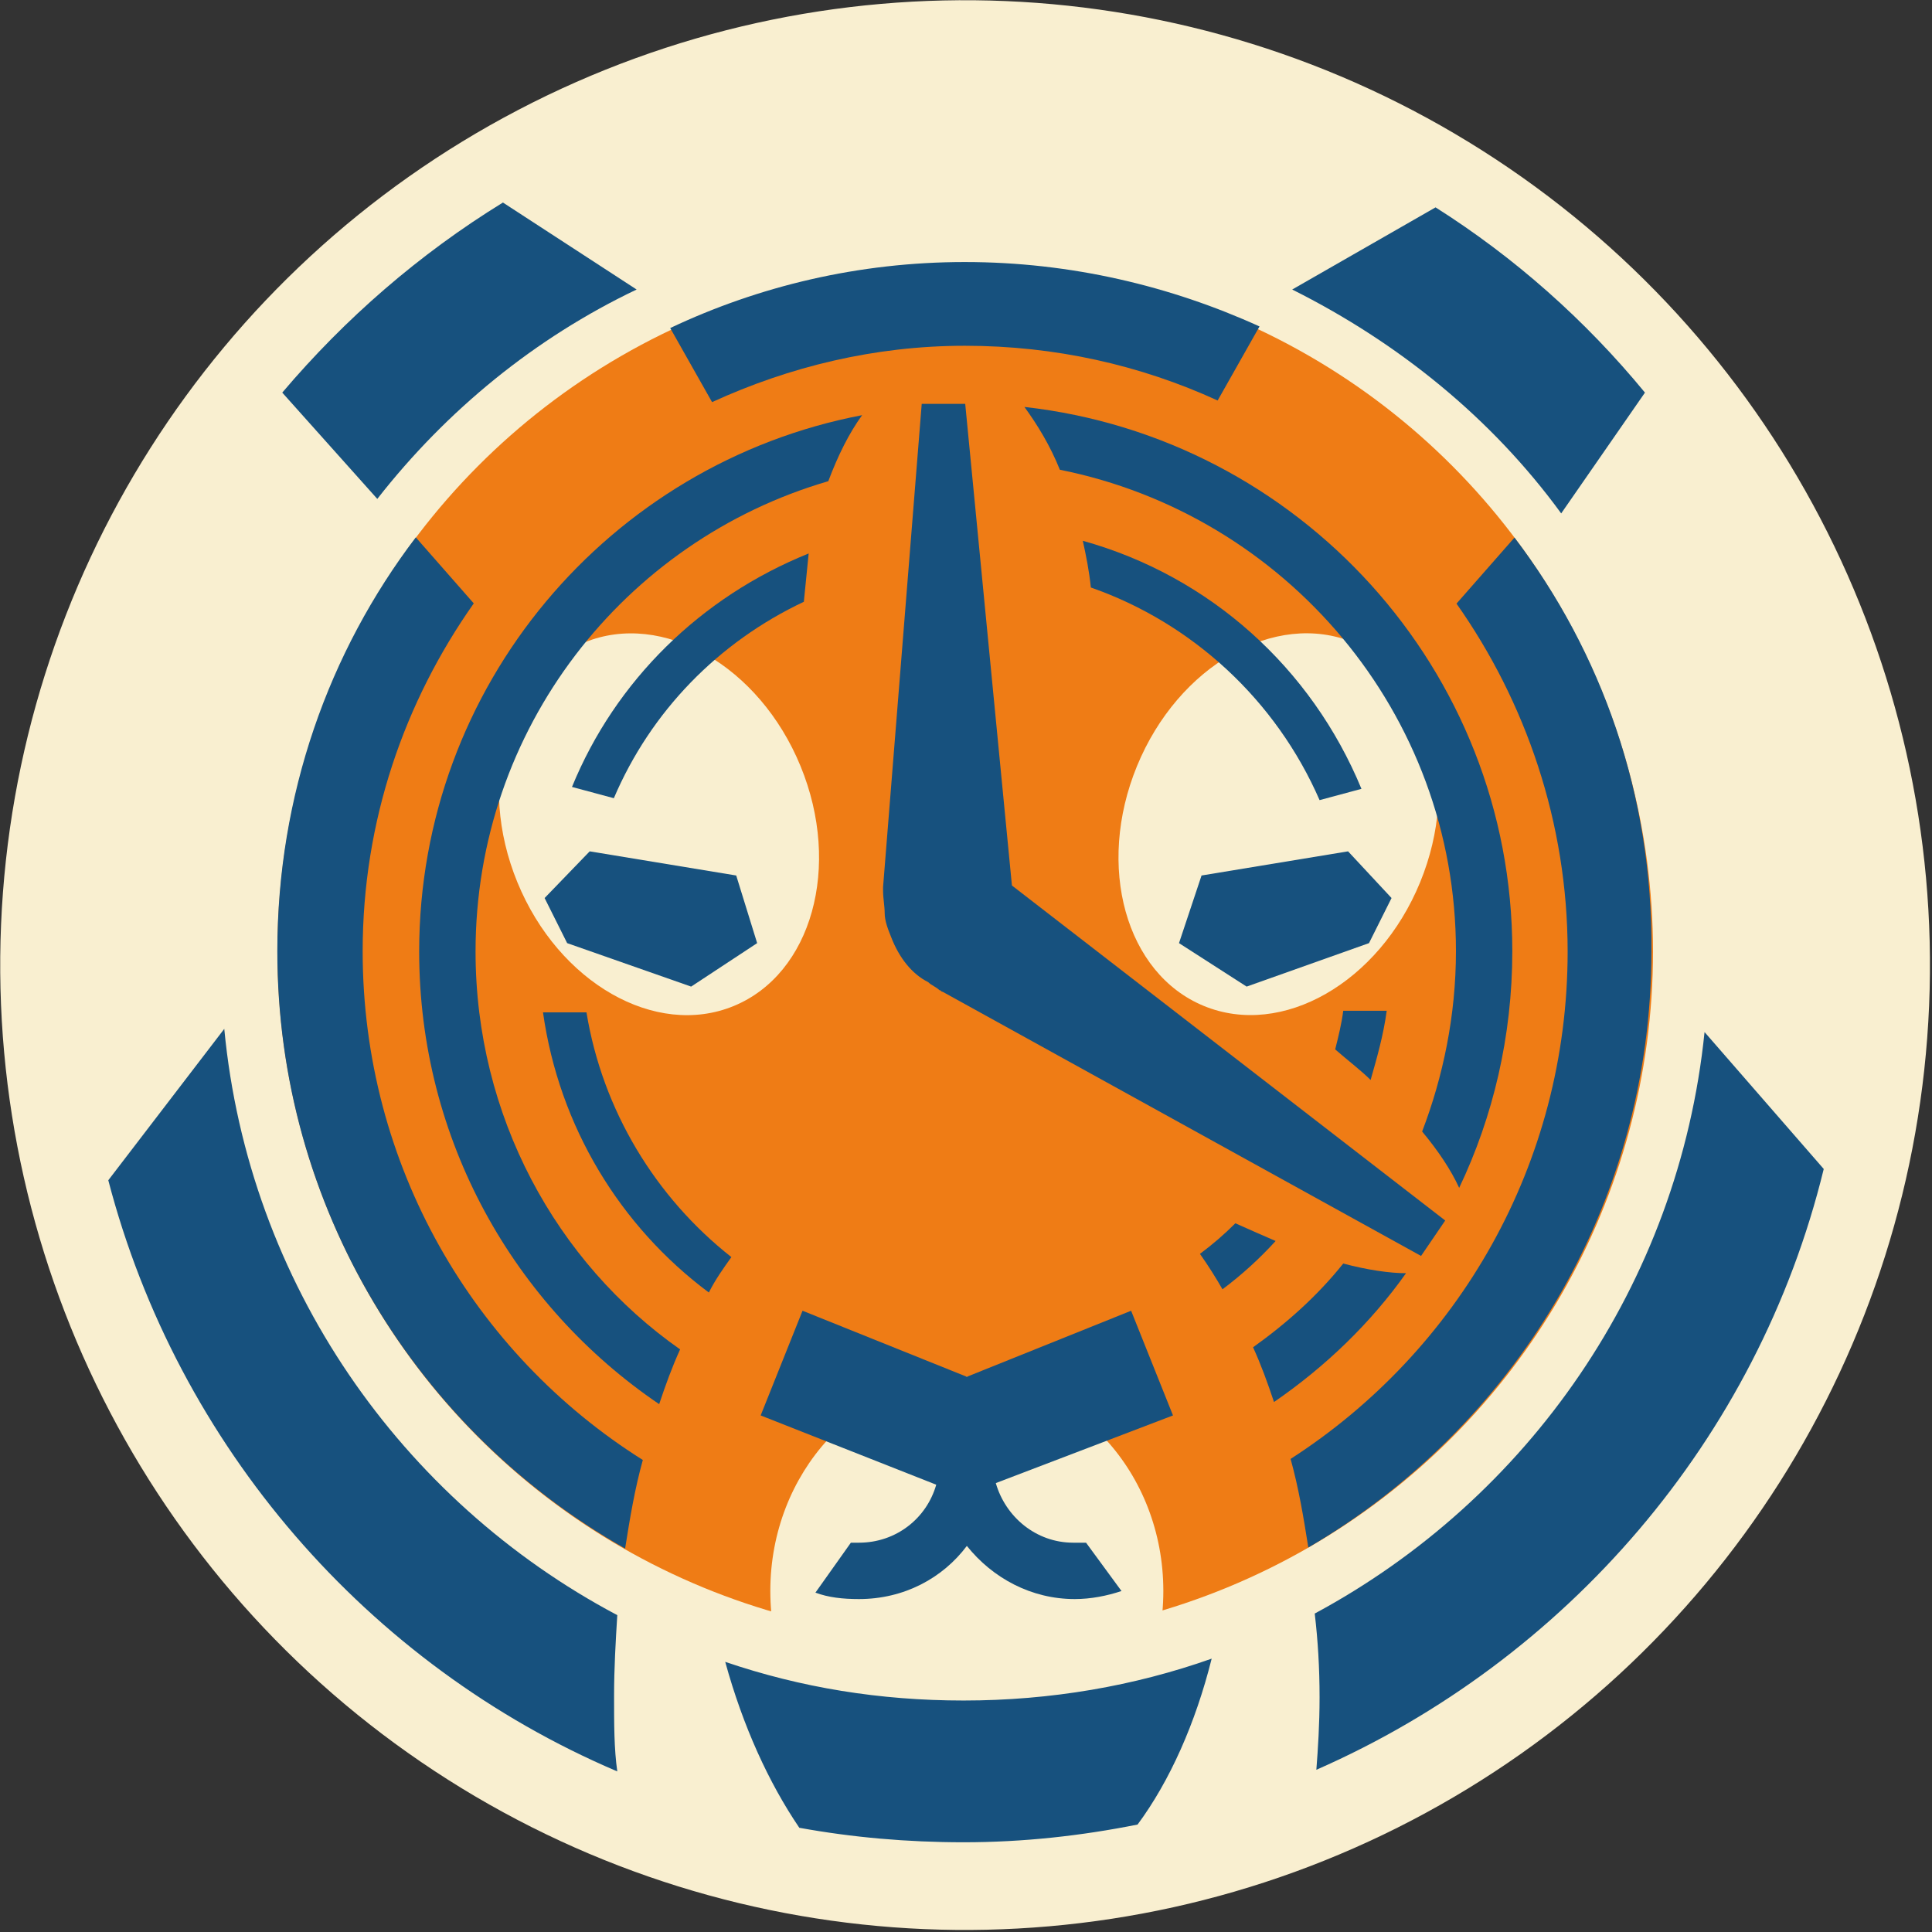 <?xml version="1.0" encoding="UTF-8" standalone="no"?>
<!-- Created with Inkscape (http://www.inkscape.org/) -->

<svg
   xmlns:dc="http://purl.org/dc/elements/1.1/"
   xmlns:cc="http://creativecommons.org/ns#"
   xmlns:rdf="http://www.w3.org/1999/02/22-rdf-syntax-ns#"
   xmlns:svg="http://www.w3.org/2000/svg"
   xmlns="http://www.w3.org/2000/svg"
   xmlns:sodipodi="http://sodipodi.sourceforge.net/DTD/sodipodi-0.dtd"
   xmlns:inkscape="http://www.inkscape.org/namespaces/inkscape"
   width="30.496mm"
   height="30.496mm"
   viewBox="0 0 30.496 30.496"
   version="1.1"
   id="svg4026"
   sodipodi:docname="timescaledb.svg"
   inkscape:version="0.92.1 r15371">
  <rect x="0" y="0" width="30.496" height="30.496" fill="#333333" stroke="none"/>
  <defs
     id="defs4020" />
  <sodipodi:namedview
     id="base"
     pagecolor="#ffffff"
     bordercolor="#666666"
     borderopacity="1.0"
     inkscape:pageopacity="0.0"
     inkscape:pageshadow="2"
     inkscape:zoom="1.979899"
     inkscape:cx="234.94428"
     inkscape:cy="-106.35153"
     inkscape:document-units="mm"
     inkscape:current-layer="g3894"
     showgrid="false"
     inkscape:window-width="1920"
     inkscape:window-height="1138"
     inkscape:window-x="-8"
     inkscape:window-y="-8"
     inkscape:window-maximized="1" />
  <g
     inkscape:label="Layer 1"
     inkscape:groupmode="layer"
     id="layer1"
     transform="translate(-0.475,-1.025)">
    <g
       id="g3894"
       transform="matrix(0.203,0,0,0.203,3.417,3.957)">
      <circle
         id="circle3844"
         cy="83.6"
         cx="-18.697"
         class="st1"
         transform="rotate(-57.583)"
         r="75.026"
         style="fill:#f9efd0;stroke-width:1.253" />
      <circle
         id="circle3846"
         cy="59.545"
         cx="60.56"
         class="st2"
         r="53.48"
         style="fill:#ef7c15;stroke-width:1.252" />
      <ellipse
         id="ellipse3848"
         ry="11.899"
         rx="15.28"
         cy="97.418"
         cx="-13.649"
         class="st1"
         transform="rotate(-67.667)"
         style="fill:#f9efd0;stroke-width:1.252" />
      <ellipse
         id="ellipse3850"
         ry="16.658"
         rx="15.28"
         cy="109.268"
         cx="60.685"
         class="st1"
         style="fill:#f9efd0;stroke-width:1.252" />
      <ellipse
         id="ellipse3852"
         ry="15.28"
         rx="11.899"
         cy="59.889"
         cx="15.126"
         class="st1"
         transform="rotate(-22.333)"
         style="fill:#f9efd0;stroke-width:1.252" />
      <path
         d="M 87.738,111.021 C 104.271,102.129 116.044,85.471 118.048,65.807 l 9.268,10.646 c -5.135,21.041 -20.04,38.2 -39.453,46.717 0.125,-1.628 0.25,-3.507 0.25,-5.636 0,-2.254 -0.125,-4.384 -0.376,-6.513 z m -45.84,3.757 c 5.887,2.004 12.024,3.006 18.537,3.006 6.763,0 13.276,-1.127 19.288,-3.256 -1.252,5.01 -3.256,9.519 -5.761,12.9 -4.384,0.877 -8.893,1.378 -13.527,1.378 -4.384,0 -8.642,-0.376 -12.775,-1.127 -2.38,-3.507 -4.384,-7.891 -5.761,-12.9 z m -8.392,-3.632 C 16.723,102.254 4.825,85.346 2.946,65.557 l -9.018,11.773 c 5.386,20.666 20.165,37.699 39.578,45.966 -0.25,-1.753 -0.25,-3.632 -0.25,-5.887 0,-2.129 0.125,-4.258 0.25,-6.262 z M 106.901,25.478 113.414,16.084 C 108.78,10.448 103.269,5.564 97.132,1.681 L 85.985,8.069 C 94.251,12.202 101.515,18.088 106.901,25.478 Z M 24.614,1.305 C 18.101,5.313 12.34,10.323 7.455,16.084 l 7.39,8.266 C 20.23,17.462 27.119,11.826 35.009,8.069 Z"
         class="st3"
         id="path3854"
         inkscape:connector-curvature="0"
         style="fill:#17517e;stroke-width:1.252" />
      <path
         id="path3856"
         d="m 22.485,59.545 c 0,-17.284 11.523,-31.938 27.429,-36.572 0.751,-2.004 1.628,-3.757 2.63,-5.135 -19.664,3.757 -34.443,21.041 -34.443,41.707 0,14.654 7.39,27.554 18.662,35.194 0.501,-1.503 1.002,-2.881 1.628,-4.258 C 28.747,83.718 22.485,72.32 22.485,59.545 Z"
         class="st3"
         inkscape:connector-curvature="0"
         style="fill:#17517e;stroke-width:1.252" />
      <g
         id="g3862"
         transform="matrix(1.252,0,0,1.252,-14.463,-14.476)">
        <path
           id="path3858"
           d="m 35.5,48.9 2.6,0.7 c 2.3,-5.4 6.5,-9.7 11.8,-12.2 0.1,-1 0.2,-2 0.3,-3 -6.7,2.7 -12,7.9 -14.7,14.5 z"
           class="st3"
           inkscape:connector-curvature="0"
           style="fill:#17517e" />
        <path
           id="path3860"
           d="m 36.4,62.9 h -2.7 c 1,7.1 4.8,13.3 10.3,17.4 0.4,-0.8 0.9,-1.5 1.4,-2.2 -4.7,-3.7 -8,-9.1 -9,-15.2 z"
           class="st3"
           inkscape:connector-curvature="0"
           style="fill:#17517e" />
      </g>
      <path
         id="path3864"
         d="M 88.114,47.772 91.37,46.895 C 87.488,37.502 79.597,30.362 69.703,27.607 c 0.25,1.127 0.501,2.38 0.626,3.632 7.891,2.755 14.403,8.767 17.785,16.533 z"
         class="st3"
         inkscape:connector-curvature="0"
         style="fill:#17517e;stroke-width:1.252" />
      <polygon
         id="polygon3866"
         points="85,58.6 86.4,55.8 83.7,52.9 74.6,54.4 73.2,58.6 77.4,61.3 "
         class="st3"
         style="fill:#17517e"
         transform="matrix(1.252,0,0,1.252,-14.463,-14.476)" />
      <polygon
         id="polygon3868"
         points="35.2,58.6 33.8,55.8 36.6,52.9 45.7,54.4 47,58.6 42.9,61.3 "
         class="st3"
         style="fill:#17517e"
         transform="matrix(1.252,0,0,1.252,-14.463,-14.476)" />
      <g
         id="g3874"
         transform="matrix(1.252,0,0,1.252,-14.463,-14.476)">
        <path
           id="path3870"
           d="m 85.1,67.1 c 0.4,-1.4 0.8,-2.8 1,-4.3 h -2.7 c -0.1,0.8 -0.3,1.6 -0.5,2.4 0.8,0.7 1.6,1.3 2.2,1.9 z"
           class="st3"
           inkscape:connector-curvature="0"
           style="fill:#17517e" />
        <path
           id="path3872"
           d="m 76.7,76 c -0.7,0.7 -1.4,1.3 -2.2,1.9 0.5,0.7 1,1.5 1.4,2.2 1.2,-0.9 2.3,-1.9 3.3,-3 -0.7,-0.3 -1.6,-0.7 -2.5,-1.1 z"
           class="st3"
           inkscape:connector-curvature="0"
           style="fill:#17517e" />
      </g>
      <g
         id="g3880"
         transform="matrix(1.252,0,0,1.252,-14.463,-14.476)">
        <path
           id="path3876"
           d="m 90.4,59.1 c 0,4 -0.8,7.8 -2.1,11.2 1,1.2 1.8,2.4 2.3,3.5 2.1,-4.4 3.3,-9.4 3.3,-14.7 0,-17.5 -13.3,-31.9 -30.3,-33.8 0.8,1.1 1.6,2.4 2.2,3.9 14,2.8 24.6,15.1 24.6,29.9 z"
           class="st3"
           inkscape:connector-curvature="0"
           style="fill:#17517e" />
        <path
           id="path3878"
           d="m 83.4,78.5 c -1.6,2 -3.5,3.7 -5.6,5.2 0.5,1.1 0.9,2.2 1.3,3.4 3.2,-2.2 6,-4.9 8.2,-8 -1,0 -2.4,-0.2 -3.9,-0.6 z"
           class="st3"
           inkscape:connector-curvature="0"
           style="fill:#17517e" />
      </g>
      <path
         id="path3882"
         d="m 64.192,54.41 v 0 c 0,0 0,-0.125 0,0 L 60.56,16.961 H 57.178 L 54.172,54.535 v 0 c 0,0.125 0,0.125 0,0.25 0,0.626 0.125,1.252 0.125,1.753 0,0.626 0.25,1.252 0.501,1.879 0.626,1.628 1.628,2.881 2.881,3.507 0.25,0.25 0.626,0.376 0.877,0.626 0.125,0 0.125,0.125 0.25,0.125 v 0 l 37.198,20.54 1.879,-2.755 z"
         class="st3"
         inkscape:connector-curvature="0"
         style="fill:#17517e;stroke-width:1.252" />
      <path
         id="path3884"
         d="m 68.951,105.511 c -2.881,0 -5.26,-2.004 -6.012,-4.634 l 13.777,-5.26 -3.256,-8.141 -12.775,5.135 -12.775,-5.135 -3.256,8.141 13.652,5.386 c -0.751,2.63 -3.131,4.509 -6.012,4.509 -0.25,0 -0.376,0 -0.626,0 l -2.755,3.883 c 1.002,0.376 2.129,0.501 3.382,0.501 3.507,0 6.513,-1.628 8.392,-4.133 2.004,2.505 5.01,4.133 8.392,4.133 1.252,0 2.505,-0.25 3.632,-0.626 l -2.755,-3.757 c -0.25,0 -0.626,0 -1.002,0 z"
         class="st3"
         inkscape:connector-curvature="0"
         style="fill:#17517e;stroke-width:1.252" />
      <path
         id="path3886"
         d="m 103.269,27.357 -4.509,5.135 c 5.386,7.64 8.642,17.034 8.642,27.053 0,16.533 -8.517,31.061 -21.542,39.453 0.626,2.254 1.002,4.509 1.378,6.889 15.906,-9.268 26.678,-26.552 26.678,-46.341 0.125,-12.149 -3.883,-23.296 -10.646,-32.188 z"
         class="st3"
         inkscape:connector-curvature="0"
         style="fill:#17517e;stroke-width:1.252" />
      <g
         id="g3892"
         transform="matrix(1.252,0,0,1.252,-14.463,-14.476)">
        <path
           id="path3888"
           d="m 22.5,59.1 c 0,-8.1 2.6,-15.5 6.9,-21.6 l -3.6,-4.1 c -5.4,7.1 -8.6,16 -8.6,25.7 0,15.9 8.7,29.8 21.6,37.1 0.3,-1.9 0.6,-3.7 1.1,-5.5 C 29.4,84.1 22.5,72.4 22.5,59.1 Z"
           class="st3"
           inkscape:connector-curvature="0"
           style="fill:#17517e" />
        <path
           id="path3890"
           d="m 59.9,16.3 c -6.6,0 -12.8,1.5 -18.3,4.1 l 2.6,4.6 c 4.8,-2.2 10.1,-3.5 15.7,-3.5 5.6,0 10.9,1.2 15.7,3.4 l 2.6,-4.6 c -5.5,-2.5 -11.7,-4 -18.3,-4 z"
           class="st3"
           inkscape:connector-curvature="0"
           style="fill:#17517e" />
      </g>
    </g>
  </g>
</svg>
